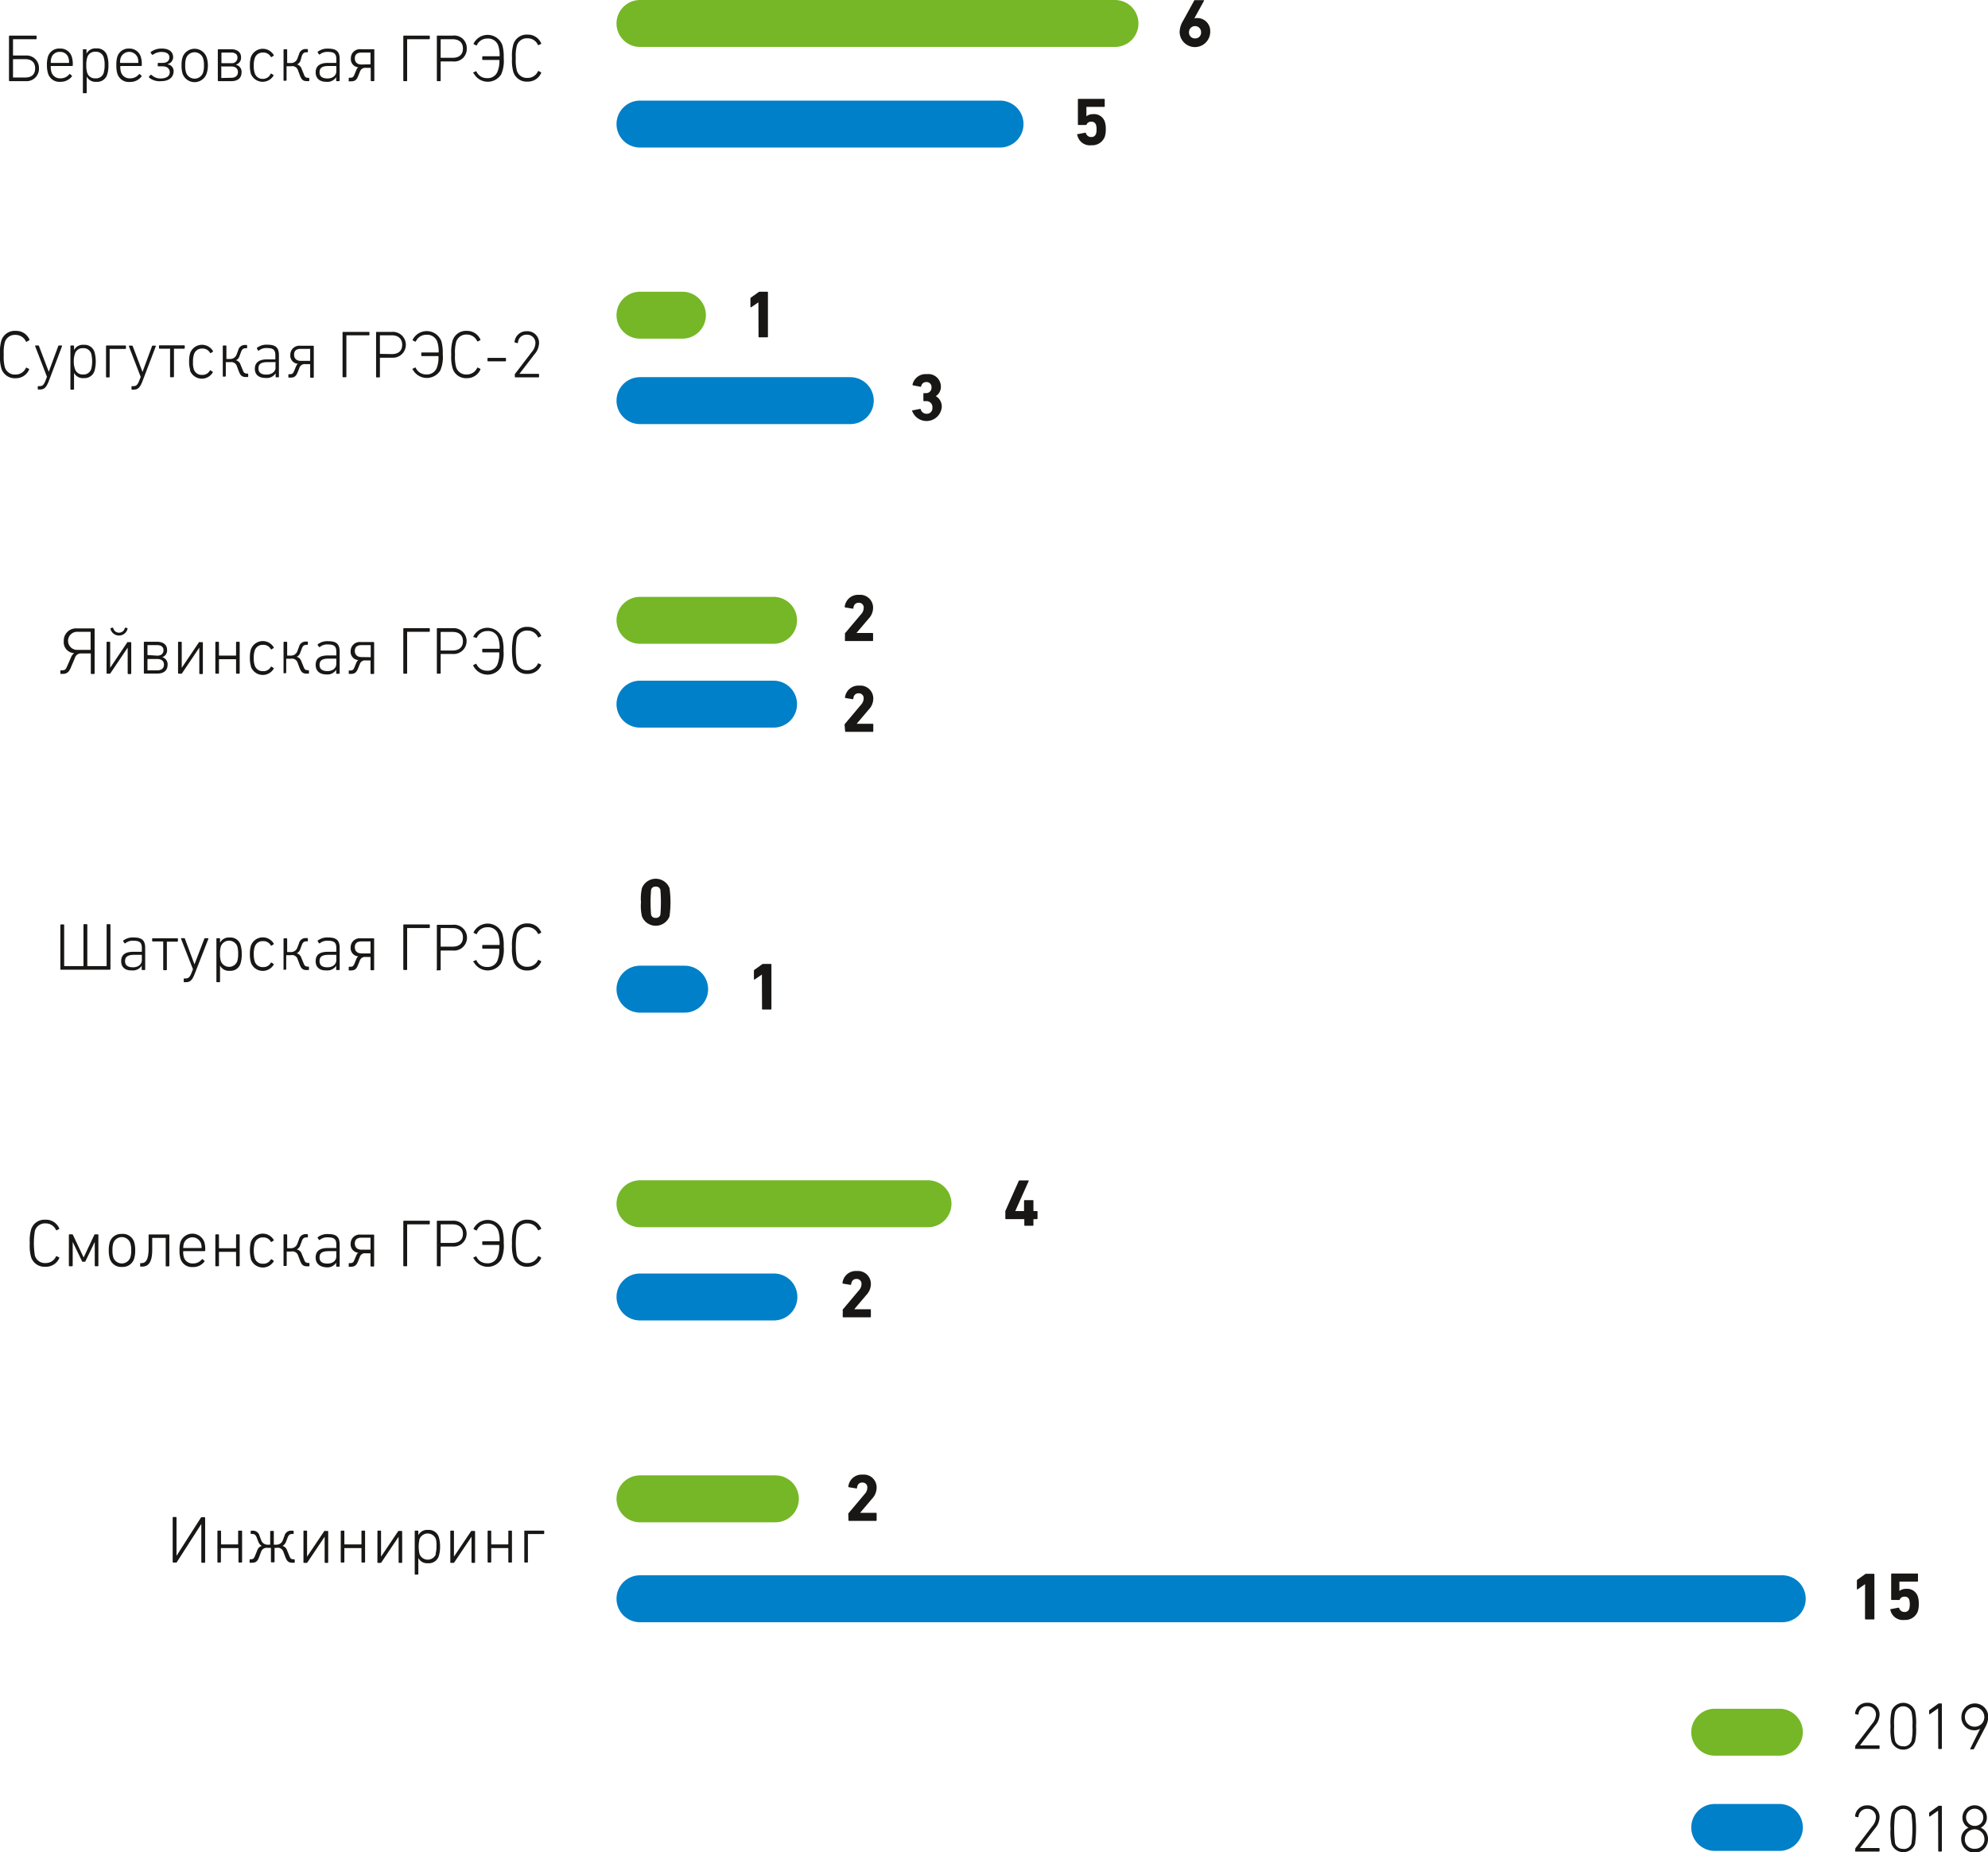<svg xmlns="http://www.w3.org/2000/svg" viewBox="0 0 296.44 276.2"><defs><style>.cls-1,.cls-2{fill:none;stroke-linecap:round;stroke-width:7px;}.cls-1{stroke:#75b726;}.cls-2{stroke:#0080c8;}.cls-3{fill:#181716;}</style></defs><title>154_1</title><g id="Слой_2" data-name="Слой 2"><g id="Layer_4" data-name="Layer 4"><line class="cls-1" x1="255.69" y1="258.3" x2="265.33" y2="258.3"/><line class="cls-2" x1="255.69" y1="272.5" x2="265.33" y2="272.5"/><line class="cls-2" x1="95.43" y1="18.5" x2="149.12" y2="18.5"/><line class="cls-1" x1="95.43" y1="3.5" x2="166.26" y2="3.5"/><line class="cls-2" x1="95.43" y1="59.74" x2="126.79" y2="59.74"/><line class="cls-1" x1="95.43" y1="47" x2="101.76" y2="47"/><line class="cls-2" x1="95.43" y1="105" x2="115.35" y2="105"/><line class="cls-1" x1="95.43" y1="92.5" x2="115.35" y2="92.5"/><line class="cls-2" x1="95.43" y1="147.5" x2="102.09" y2="147.5"/><line class="cls-2" x1="95.43" y1="193.4" x2="115.4" y2="193.4"/><line class="cls-1" x1="95.43" y1="179.5" x2="138.38" y2="179.5"/><line class="cls-2" x1="95.43" y1="238.4" x2="265.76" y2="238.4"/><line class="cls-1" x1="95.43" y1="223.5" x2="115.62" y2="223.5"/></g><g id="Layer_5" data-name="Layer 5"><path class="cls-3" d="M160.73,20l1.08-.21a.1.1,0,0,1,.12.08.79.79,0,0,0,.79.56.69.69,0,0,0,.71-.48,1.87,1.87,0,0,0,.08-.66,1.86,1.86,0,0,0-.08-.67.67.67,0,0,0-.71-.47.73.73,0,0,0-.69.39c0,.07-.06.1-.13.1h-1.07a.09.09,0,0,1-.1-.1V14.84a.09.09,0,0,1,.1-.1h3.8a.09.09,0,0,1,.1.1v1a.09.09,0,0,1-.1.1H162A.05.05,0,0,0,162,16v1.34h0a1.55,1.55,0,0,1,1-.32,1.68,1.68,0,0,1,1.75,1.15,3.58,3.58,0,0,1,.14,1.16,3.46,3.46,0,0,1-.15,1.06,2,2,0,0,1-2,1.27,1.9,1.9,0,0,1-2.09-1.5A.09.09,0,0,1,160.73,20Z"/><path class="cls-3" d="M176.42,3.09l1.65-3c0-.06.05-.07.12-.07h1.27c.08,0,.1,0,.07.1l-1.44,2.63,0,0a1.29,1.29,0,0,1,.42-.06,1.93,1.93,0,0,1,1.95,2.05,2.28,2.28,0,0,1-4.56,0A3.39,3.39,0,0,1,176.42,3.09Zm1.78,2.64a.87.87,0,0,0,.9-.94.9.9,0,1,0-1.8,0A.87.87,0,0,0,178.2,5.73Z"/><path class="cls-3" d="M136.08,61.19l1.1-.21a.1.1,0,0,1,.12.08.89.89,0,0,0,.89.64.81.81,0,0,0,.84-.88.88.88,0,0,0-.95-1h-.29a.09.09,0,0,1-.1-.1v-1a.09.09,0,0,1,.1-.1h.27a.79.79,0,0,0,.84-.85.73.73,0,0,0-.77-.8.75.75,0,0,0-.77.63.09.09,0,0,1-.12.07l-1.09-.21a.09.09,0,0,1-.08-.11,2,2,0,0,1,2.13-1.56,1.87,1.87,0,0,1,2.1,1.88,1.63,1.63,0,0,1-.76,1.4v0a1.78,1.78,0,0,1,.89,1.65,2.28,2.28,0,0,1-4.43.51A.11.11,0,0,1,136.08,61.19Z"/><path class="cls-3" d="M113.09,45.08h0l-1.08.74c-.06,0-.11,0-.11-.06V44.52a.16.16,0,0,1,.07-.14l1.14-.82a.28.28,0,0,1,.18-.06h1.12a.09.09,0,0,1,.1.1v6.6a.09.09,0,0,1-.1.1h-1.2a.09.09,0,0,1-.1-.1Z"/><path class="cls-3" d="M126,94.57a.19.19,0,0,1,0-.14l2.39-2.83a1.39,1.39,0,0,0,.4-.94.71.71,0,0,0-.74-.78c-.46,0-.74.28-.8.8,0,.06,0,.09-.11.08l-1.1-.18a.1.1,0,0,1-.08-.12,2,2,0,0,1,2.14-1.76,1.92,1.92,0,0,1,2.09,1.94,2.37,2.37,0,0,1-.69,1.64l-1.79,2.11v0h2.38a.09.09,0,0,1,.1.1v1a.09.09,0,0,1-.1.1h-4a.09.09,0,0,1-.1-.1Z"/><path class="cls-3" d="M125.94,108.07a.2.2,0,0,1,.06-.14l2.38-2.83a1.39,1.39,0,0,0,.4-.94.71.71,0,0,0-.74-.78c-.46,0-.74.28-.8.8,0,.06,0,.09-.11.08l-1.09-.18A.09.09,0,0,1,126,104a2,2,0,0,1,2.13-1.76,1.92,1.92,0,0,1,2.09,1.94,2.37,2.37,0,0,1-.69,1.64l-1.79,2.11v0h2.38a.09.09,0,0,1,.1.1v1a.09.09,0,0,1-.1.1h-4a.09.09,0,0,1-.1-.1Z"/><path class="cls-3" d="M113.61,145.32h0l-1.08.74c-.06,0-.11,0-.11-.06v-1.24a.16.16,0,0,1,.07-.14l1.14-.82a.28.28,0,0,1,.18-.06h1.12a.09.09,0,0,1,.1.1v6.6a.09.09,0,0,1-.1.1h-1.2a.09.09,0,0,1-.1-.1Z"/><path class="cls-3" d="M95.58,134.54a6.72,6.72,0,0,1,.15-2.12,2.21,2.21,0,0,1,4.1,0,15.06,15.06,0,0,1,0,4.24,2.21,2.21,0,0,1-4.1,0A6.72,6.72,0,0,1,95.58,134.54Zm2.2,2.33a.65.65,0,0,0,.69-.46,21.9,21.9,0,0,0,0-3.74.65.65,0,0,0-.69-.46.64.64,0,0,0-.69.46,21.9,21.9,0,0,0,0,3.74A.64.64,0,0,0,97.78,136.87Z"/><path class="cls-3" d="M125.67,195.41a.19.19,0,0,1,0-.14l2.39-2.84a1.39,1.39,0,0,0,.4-.94.71.71,0,0,0-.74-.78c-.46,0-.74.28-.8.8,0,.06,0,.09-.11.08l-1.1-.18a.1.1,0,0,1-.08-.12,2,2,0,0,1,2.14-1.76,1.92,1.92,0,0,1,2.09,1.94,2.41,2.41,0,0,1-.69,1.65l-1.79,2.11v0h2.38a.09.09,0,0,1,.1.1v1a.09.09,0,0,1-.1.1h-4a.09.09,0,0,1-.1-.1Z"/><path class="cls-3" d="M149.91,181.71v-1a.25.25,0,0,1,0-.12l2-4.49a.13.13,0,0,1,.14-.08h1.27c.07,0,.09,0,.07.1l-2,4.47v0h1.25a.05.05,0,0,0,.06-.06v-1.47a.09.09,0,0,1,.1-.1H154a.09.09,0,0,1,.1.1v1.47a.05.05,0,0,0,.06.06h.45a.09.09,0,0,1,.1.1v1a.09.09,0,0,1-.1.1h-.45a.05.05,0,0,0-.06.06v.83a.09.09,0,0,1-.1.1h-1.16a.09.09,0,0,1-.1-.1v-.83a.05.05,0,0,0-.06-.06H150A.09.09,0,0,1,149.91,181.71Z"/><path class="cls-3" d="M278.11,236.22h0L277,237c-.06,0-.11,0-.11-.06v-1.24a.16.16,0,0,1,.07-.14l1.14-.82a.28.28,0,0,1,.18-.06h1.12a.09.09,0,0,1,.1.1v6.6a.09.09,0,0,1-.1.1h-1.2a.09.09,0,0,1-.1-.1Z"/><path class="cls-3" d="M282,239.94l1.08-.21a.1.1,0,0,1,.12.08.79.79,0,0,0,.79.56.69.69,0,0,0,.71-.48,2.8,2.8,0,0,0,0-1.33.67.67,0,0,0-.71-.47.73.73,0,0,0-.69.39c0,.07-.06.1-.13.1h-1.07a.09.09,0,0,1-.1-.1v-3.74a.09.09,0,0,1,.1-.1h3.8a.09.09,0,0,1,.1.1v1a.09.09,0,0,1-.1.1h-2.61a.05.05,0,0,0-.06.06v1.34h0a1.55,1.55,0,0,1,1-.32,1.68,1.68,0,0,1,1.75,1.15,3.58,3.58,0,0,1,.14,1.16,3.46,3.46,0,0,1-.15,1.06,2,2,0,0,1-2,1.27,1.9,1.9,0,0,1-2.09-1.5A.09.09,0,0,1,282,239.94Z"/><path class="cls-3" d="M126.49,225.77a.19.19,0,0,1,.05-.14l2.39-2.84a1.39,1.39,0,0,0,.4-.94.71.71,0,0,0-.74-.78c-.46,0-.74.28-.8.8,0,.06,0,.09-.11.08l-1.1-.18a.1.1,0,0,1-.08-.12,2,2,0,0,1,2.14-1.76,1.91,1.91,0,0,1,2.08,1.94,2.45,2.45,0,0,1-.68,1.65l-1.79,2.11v0h2.37a.09.09,0,0,1,.1.1v1a.09.09,0,0,1-.1.1h-4a.09.09,0,0,1-.1-.1Z"/><path class="cls-3" d="M4.62,187.4a6.32,6.32,0,0,1-.18-2,6.4,6.4,0,0,1,.18-2,2.08,2.08,0,0,1,2.15-1.52,2.14,2.14,0,0,1,2.05,1.26.1.1,0,0,1,0,.13l-.33.16a.09.09,0,0,1-.13,0,1.67,1.67,0,0,0-1.56-1,1.55,1.55,0,0,0-1.6,1.13,11.24,11.24,0,0,0,0,3.66,1.55,1.55,0,0,0,1.6,1.12,1.67,1.67,0,0,0,1.56-1,.09.09,0,0,1,.13,0l.33.16c.05,0,.05.08,0,.14a2.14,2.14,0,0,1-2.05,1.25A2.08,2.08,0,0,1,4.62,187.4Z"/><path class="cls-3" d="M10.27,188.72v-4.57a.09.09,0,0,1,.1-.09h.38a.14.14,0,0,1,.12.07l1.6,3.38h0l1.6-3.38a.14.14,0,0,1,.12-.07h.38a.09.09,0,0,1,.1.09v4.57a.1.1,0,0,1-.1.1h-.34a.1.1,0,0,1-.1-.1v-3.53h0l-1.38,2.86a.15.15,0,0,1-.14.1h-.27a.14.14,0,0,1-.12-.1l-1.38-2.86h0v3.53a.1.1,0,0,1-.1.1h-.34A.1.1,0,0,1,10.27,188.72Z"/><path class="cls-3" d="M16.38,187.69a4,4,0,0,1-.16-1.25,3.92,3.92,0,0,1,.16-1.24A1.76,1.76,0,0,1,18.16,184,1.76,1.76,0,0,1,20,185.2a3.92,3.92,0,0,1,.16,1.24,4,4,0,0,1-.16,1.25,1.77,1.77,0,0,1-1.79,1.23A1.76,1.76,0,0,1,16.38,187.69Zm3.05-.17a3.28,3.28,0,0,0,.13-1.08,3.22,3.22,0,0,0-.13-1.07,1.34,1.34,0,0,0-2.53,0,3.22,3.22,0,0,0-.13,1.07,3.28,3.28,0,0,0,.13,1.08,1.35,1.35,0,0,0,2.53,0Z"/><path class="cls-3" d="M20.9,188.75v-.31a.08.08,0,0,1,.09-.09h.1c.43,0,1.07-.16,1.07-2.18v-2a.09.09,0,0,1,.1-.09h2.9a.08.08,0,0,1,.09.09v4.57a.1.1,0,0,1-.09.1h-.35a.1.1,0,0,1-.1-.1v-4.09a.05.05,0,0,0-.06-.06H22.76a.05.05,0,0,0-.06.06v1.72c0,2-.67,2.5-1.51,2.5H21A.09.09,0,0,1,20.9,188.75Z"/><path class="cls-3" d="M26.91,187.67a4,4,0,0,1-.14-1.23,4.07,4.07,0,0,1,.14-1.24,1.89,1.89,0,0,1,3.55,0,3.79,3.79,0,0,1,.14,1.27.1.1,0,0,1-.11.1H27.38s-.06,0-.06.07a2.63,2.63,0,0,0,.1.84,1.32,1.32,0,0,0,1.35.92,1.63,1.63,0,0,0,1.33-.61.09.09,0,0,1,.14,0l.23.21a.09.09,0,0,1,0,.14,2.1,2.1,0,0,1-1.74.8A1.77,1.77,0,0,1,26.91,187.67ZM30,186.1s.06,0,.06,0a2.22,2.22,0,0,0-.09-.69,1.35,1.35,0,0,0-2.55,0,2.22,2.22,0,0,0-.09.69s0,0,.06,0Z"/><path class="cls-3" d="M32.11,188.72v-4.57a.1.1,0,0,1,.1-.09h.34a.1.1,0,0,1,.1.09v1.92a.06.06,0,0,0,.06.06h2.43a.06.06,0,0,0,.06-.06v-1.92a.09.09,0,0,1,.1-.09h.34a.09.09,0,0,1,.1.09v4.57a.1.1,0,0,1-.1.1H35.3a.1.1,0,0,1-.1-.1v-2s0-.05-.06-.05H32.71s-.06,0-.06.05v2a.1.1,0,0,1-.1.1h-.34A.1.1,0,0,1,32.11,188.72Z"/><path class="cls-3" d="M37.41,187.69a5.24,5.24,0,0,1,0-2.49,1.89,1.89,0,0,1,3.39-.34.09.09,0,0,1,0,.13l-.28.18a.09.09,0,0,1-.13,0,1.24,1.24,0,0,0-1.17-.65,1.22,1.22,0,0,0-1.25.9,4.43,4.43,0,0,0,0,2.13,1.21,1.21,0,0,0,1.25.89,1.25,1.25,0,0,0,1.17-.64.09.09,0,0,1,.13,0l.28.18a.09.09,0,0,1,0,.13,1.9,1.9,0,0,1-3.39-.33Z"/><path class="cls-3" d="M42.28,188.72v-4.57a.1.1,0,0,1,.1-.09h.34a.1.1,0,0,1,.1.09v1.92a.06.06,0,0,0,.06.06h.55a1,1,0,0,0,.91-.67l.25-.67a1,1,0,0,1,1-.76h.22a.09.09,0,0,1,.1.1v.29a.09.09,0,0,1-.1.1h-.11c-.34,0-.53.11-.7.56l-.23.61a1,1,0,0,1-.52.62v0A1,1,0,0,1,45,187l.3.72c.17.45.25.61.74.61h0c.06,0,.1,0,.1.09v.31a.09.09,0,0,1-.1.1h-.25c-.61,0-.83-.27-1.06-.88l-.29-.77a.88.88,0,0,0-1-.56h-.63s-.06,0-.06.05v2a.1.1,0,0,1-.1.1h-.34A.1.1,0,0,1,42.28,188.72Z"/><path class="cls-3" d="M47.07,187.52c0-1,.65-1.42,1.81-1.42h1.21s.06,0,.06,0v-.49c0-.78-.27-1.1-1.24-1.1a1.74,1.74,0,0,0-1.2.36.1.1,0,0,1-.15,0l-.17-.25a.1.1,0,0,1,0-.14,2.3,2.3,0,0,1,1.52-.46c1.24,0,1.74.41,1.74,1.58v3.18a.09.09,0,0,1-.1.1h-.32a.09.09,0,0,1-.1-.1v-.5h0a1.54,1.54,0,0,1-1.48.7C47.71,188.92,47.07,188.44,47.07,187.52Zm3.08-.17v-.72a.05.05,0,0,0-.06-.06H49c-1,0-1.35.31-1.35.94s.42.91,1.18.91S50.15,188,50.15,187.35Z"/><path class="cls-3" d="M52,188.75v-.31a.08.08,0,0,1,.09-.09h.12c.41,0,.5-.13.68-.57l.19-.45c.07-.18.18-.45.36-.53v0a1.23,1.23,0,0,1-1.15-1.34,1.34,1.34,0,0,1,1.49-1.36h1.92a.08.08,0,0,1,.09.09v4.57a.1.1,0,0,1-.09.1h-.35a.1.1,0,0,1-.1-.1v-1.81s0-.06-.06-.06h-.65a.8.8,0,0,0-.9.57l-.24.6c-.24.6-.48.83-1.1.83h-.21A.09.09,0,0,1,52,188.75Zm3.19-2.4a.05.05,0,0,0,.06-.06v-1.67a.05.05,0,0,0-.06-.06H53.91c-.67,0-1,.29-1,.86s.36.93,1,.93Z"/><path class="cls-3" d="M60.14,188.72v-6.6a.09.09,0,0,1,.1-.09H64a.08.08,0,0,1,.09.09v.36a.09.09,0,0,1-.09.09H60.77a.05.05,0,0,0-.06.06v6.09c0,.06,0,.1-.09.1h-.38A.09.09,0,0,1,60.14,188.72Z"/><path class="cls-3" d="M65.14,188.72v-6.59a.09.09,0,0,1,.1-.1h2.27a1.93,1.93,0,1,1,0,3.85H65.77a.05.05,0,0,0-.06.06v2.78a.09.09,0,0,1-.1.1h-.37A.09.09,0,0,1,65.14,188.72Zm2.35-3.38c1,0,1.54-.51,1.54-1.38s-.54-1.39-1.54-1.39H65.77a.05.05,0,0,0-.06.06v2.65a.05.05,0,0,0,.06.06Z"/><path class="cls-3" d="M70.58,187.67c0-.06,0-.11,0-.14l.33-.16a.09.09,0,0,1,.13,0,1.67,1.67,0,0,0,1.56,1,1.54,1.54,0,0,0,1.57-.93,4.07,4.07,0,0,0,.27-1.74.05.05,0,0,0-.06-.06H72a.09.09,0,0,1-.09-.09v-.36a.09.09,0,0,1,.09-.09h2.44a.05.05,0,0,0,.06-.06,4.5,4.5,0,0,0-.17-1.42,1.58,1.58,0,0,0-1.67-1.16,1.67,1.67,0,0,0-1.56,1,.09.09,0,0,1-.13,0l-.33-.16a.1.1,0,0,1,0-.13,2.34,2.34,0,0,1,4.27.27,6.33,6.33,0,0,1,.2,1.9,5.06,5.06,0,0,1-.37,2.45,2.37,2.37,0,0,1-4.1-.14Z"/><path class="cls-3" d="M76.53,187.4a6.32,6.32,0,0,1-.18-2,6.4,6.4,0,0,1,.18-2,2.08,2.08,0,0,1,2.15-1.52,2.14,2.14,0,0,1,2,1.26.1.1,0,0,1,0,.13l-.33.16a.09.09,0,0,1-.13,0,1.67,1.67,0,0,0-1.56-1,1.55,1.55,0,0,0-1.6,1.13,11.24,11.24,0,0,0,0,3.66,1.55,1.55,0,0,0,1.6,1.12,1.67,1.67,0,0,0,1.56-1,.09.09,0,0,1,.13,0l.33.16s0,.08,0,.14a2.14,2.14,0,0,1-2,1.25A2.08,2.08,0,0,1,76.53,187.4Z"/><path class="cls-3" d="M.18,54.86a6.37,6.37,0,0,1-.18-2,6.4,6.4,0,0,1,.18-2,2.08,2.08,0,0,1,2.15-1.52,2.14,2.14,0,0,1,2.05,1.26.1.1,0,0,1,0,.13L4,50.94a.09.09,0,0,1-.13,0,1.67,1.67,0,0,0-1.56-1,1.55,1.55,0,0,0-1.6,1.13,6.17,6.17,0,0,0-.15,1.83,6.13,6.13,0,0,0,.15,1.82,1.55,1.55,0,0,0,1.6,1.13,1.67,1.67,0,0,0,1.56-1,.09.09,0,0,1,.13,0l.33.16a.1.1,0,0,1,0,.13,2.14,2.14,0,0,1-2,1.26A2.08,2.08,0,0,1,.18,54.86Z"/><path class="cls-3" d="M5.63,58v-.32a.09.09,0,0,1,.1-.1h.18c.41,0,.63-.17.9-.89L7,56.18,5.24,51.62c0-.06,0-.1.07-.1h.38c.07,0,.1,0,.13.1l1.45,3.82h0l1.41-3.82a.12.12,0,0,1,.12-.1h.38a.07.07,0,0,1,.07.1L7.31,56.74c-.41,1.1-.75,1.34-1.37,1.34H5.73A.09.09,0,0,1,5.63,58Z"/><path class="cls-3" d="M10.5,58V51.62a.09.09,0,0,1,.1-.1h.34a.09.09,0,0,1,.1.1v.58h0a1.47,1.47,0,0,1,1.45-.78,1.54,1.54,0,0,1,1.62,1.14,5.37,5.37,0,0,1,0,2.68,1.54,1.54,0,0,1-1.62,1.14,1.47,1.47,0,0,1-1.45-.78h0V58a.09.09,0,0,1-.1.1H10.6A.09.09,0,0,1,10.5,58Zm3.11-3a4.89,4.89,0,0,0,0-2.24,1.18,1.18,0,0,0-1.22-.84,1.18,1.18,0,0,0-1.22.84A3.52,3.52,0,0,0,11,53.9,3.48,3.48,0,0,0,11.17,55a1.18,1.18,0,0,0,1.22.84A1.18,1.18,0,0,0,13.61,55Z"/><path class="cls-3" d="M15.81,56.18V51.61a.09.09,0,0,1,.09-.09h2.78a.09.09,0,0,1,.1.09v.32a.09.09,0,0,1-.1.1H16.41a.05.05,0,0,0-.06.06v4.09a.1.1,0,0,1-.1.1H15.9A.1.1,0,0,1,15.81,56.18Z"/><path class="cls-3" d="M19.61,58v-.32a.09.09,0,0,1,.1-.1h.18c.41,0,.63-.17.9-.89l.19-.49-1.76-4.56c0-.06,0-.1.07-.1h.38c.07,0,.1,0,.13.1l1.45,3.82h0l1.41-3.82a.12.12,0,0,1,.12-.1h.38a.07.07,0,0,1,.07.1l-1.95,5.12c-.41,1.1-.75,1.34-1.37,1.34h-.21A.09.09,0,0,1,19.61,58Z"/><path class="cls-3" d="M25.36,56.18V52.09A.05.05,0,0,0,25.3,52H23.81a.09.09,0,0,1-.1-.1v-.32a.09.09,0,0,1,.1-.09h3.65a.09.09,0,0,1,.09.09v.32a.1.1,0,0,1-.09.1H26a.05.05,0,0,0-.06.06v4.09a.1.1,0,0,1-.1.1h-.34A.1.1,0,0,1,25.36,56.18Z"/><path class="cls-3" d="M28.35,55.14a4.19,4.19,0,0,1-.15-1.24,4.24,4.24,0,0,1,.15-1.24,1.89,1.89,0,0,1,3.39-.34.09.09,0,0,1,0,.13l-.28.18a.09.09,0,0,1-.13,0,1.24,1.24,0,0,0-1.17-.65,1.22,1.22,0,0,0-1.25.9,3.23,3.23,0,0,0-.13,1.06A3.19,3.19,0,0,0,28.88,55a1.22,1.22,0,0,0,1.25.9,1.24,1.24,0,0,0,1.17-.65.09.09,0,0,1,.13,0l.28.18a.09.09,0,0,1,0,.13,1.89,1.89,0,0,1-3.39-.34Z"/><path class="cls-3" d="M33.22,56.18V51.61a.1.1,0,0,1,.1-.09h.34a.1.1,0,0,1,.1.09v1.92s0,0,.06,0h.55a1,1,0,0,0,.91-.66l.25-.67a1,1,0,0,1,1-.76h.22a.09.09,0,0,1,.1.1v.29a.09.09,0,0,1-.1.1h-.11c-.34,0-.53.11-.7.56l-.23.61a1,1,0,0,1-.52.62v0a1,1,0,0,1,.68.66l.3.73c.17.44.25.6.74.6h0a.09.09,0,0,1,.1.1v.31a.09.09,0,0,1-.1.1h-.25c-.61,0-.83-.27-1.06-.88l-.29-.77a.87.87,0,0,0-.95-.57h-.63a.05.05,0,0,0-.06.06v2a.1.1,0,0,1-.1.1h-.34A.1.1,0,0,1,33.22,56.18Z"/><path class="cls-3" d="M38,55c0-.95.65-1.41,1.81-1.41H41s.06,0,.06-.05V53c0-.78-.27-1.1-1.24-1.1a1.74,1.74,0,0,0-1.2.36.1.1,0,0,1-.15,0L38.33,52a.1.1,0,0,1,0-.14,2.3,2.3,0,0,1,1.52-.46c1.24,0,1.74.41,1.74,1.58v3.18a.09.09,0,0,1-.1.1H41.2a.09.09,0,0,1-.1-.1v-.5h0a1.54,1.54,0,0,1-1.48.7C38.65,56.38,38,55.9,38,55Zm3.08-.16v-.73A.05.05,0,0,0,41,54H39.89c-1,0-1.35.31-1.35.94s.42.92,1.18.92S41.09,55.46,41.09,54.81Z"/><path class="cls-3" d="M43,56.21v-.32a.08.08,0,0,1,.09-.09h.12c.41,0,.5-.12.68-.56l.19-.46c.07-.18.18-.45.36-.53v0a1.22,1.22,0,0,1-1.15-1.33,1.34,1.34,0,0,1,1.49-1.36h1.92a.08.08,0,0,1,.09.09v4.57a.1.1,0,0,1-.09.1h-.35a.1.1,0,0,1-.1-.1V54.36a.05.05,0,0,0-.06-.06h-.65a.82.82,0,0,0-.9.57l-.24.6c-.24.61-.48.84-1.1.84h-.21A.09.09,0,0,1,43,56.21Zm3.19-2.4a.05.05,0,0,0,.06-.06V52.08a.05.05,0,0,0-.06-.06H44.85c-.67,0-1,.29-1,.86s.36.93,1,.93Z"/><path class="cls-3" d="M51.08,56.18v-6.6a.09.09,0,0,1,.1-.09H55a.08.08,0,0,1,.09.09v.36A.09.09,0,0,1,55,50H51.71a.05.05,0,0,0-.06.06v6.09c0,.06,0,.1-.09.1h-.38A.09.09,0,0,1,51.08,56.18Z"/><path class="cls-3" d="M56.08,56.18V49.59a.09.09,0,0,1,.1-.1h2.27a1.93,1.93,0,1,1,0,3.85H56.71a.05.05,0,0,0-.06.06v2.78a.09.09,0,0,1-.1.1h-.37A.09.09,0,0,1,56.08,56.18Zm2.35-3.38c1,0,1.54-.51,1.54-1.38S59.43,50,58.43,50H56.71a.05.05,0,0,0-.06.06v2.65a.05.05,0,0,0,.06.06Z"/><path class="cls-3" d="M61.52,55.12a.1.1,0,0,1,0-.13l.33-.16a.09.09,0,0,1,.13,0,1.67,1.67,0,0,0,1.56,1,1.56,1.56,0,0,0,1.57-.93,4.11,4.11,0,0,0,.27-1.74.05.05,0,0,0-.06-.06H62.91a.09.09,0,0,1-.09-.09v-.36a.09.09,0,0,1,.09-.09h2.44a.05.05,0,0,0,.06-.06,4.5,4.5,0,0,0-.17-1.42,1.58,1.58,0,0,0-1.67-1.16,1.67,1.67,0,0,0-1.56,1,.09.09,0,0,1-.13,0l-.33-.16a.1.1,0,0,1,0-.13,2.34,2.34,0,0,1,4.27.27,6.33,6.33,0,0,1,.2,1.9,5.08,5.08,0,0,1-.37,2.45,2.37,2.37,0,0,1-4.1-.15Z"/><path class="cls-3" d="M67.47,54.86a6.37,6.37,0,0,1-.18-2,6.4,6.4,0,0,1,.18-2,2.08,2.08,0,0,1,2.15-1.52,2.14,2.14,0,0,1,2,1.26.1.1,0,0,1,0,.13l-.33.16a.09.09,0,0,1-.13,0,1.67,1.67,0,0,0-1.56-1A1.55,1.55,0,0,0,68,51.06a6.17,6.17,0,0,0-.15,1.83A6.13,6.13,0,0,0,68,54.71a1.55,1.55,0,0,0,1.6,1.13,1.67,1.67,0,0,0,1.56-1,.09.09,0,0,1,.13,0l.33.16a.1.1,0,0,1,0,.13,2.14,2.14,0,0,1-2,1.26A2.08,2.08,0,0,1,67.47,54.86Z"/><path class="cls-3" d="M72.69,53.77v-.3a.09.09,0,0,1,.1-.1h2.56a.09.09,0,0,1,.1.1v.3a.1.1,0,0,1-.1.11H72.79A.1.1,0,0,1,72.69,53.77Z"/><path class="cls-3" d="M76.77,55.92a.18.18,0,0,1,0-.13l2.51-3.28a2.21,2.21,0,0,0,.56-1.33,1.23,1.23,0,0,0-1.3-1.27,1.25,1.25,0,0,0-1.3,1.17.09.09,0,0,1-.12.08l-.31-.08a.09.09,0,0,1-.08-.11,1.76,1.76,0,0,1,1.82-1.58,1.73,1.73,0,0,1,1.83,1.79,2.68,2.68,0,0,1-.69,1.66l-2.24,2.91h2.83a.09.09,0,0,1,.1.1v.32a.09.09,0,0,1-.1.1H76.87a.09.09,0,0,1-.1-.1Z"/><path class="cls-3" d="M9,144.54v-6.6a.09.09,0,0,1,.1-.09h.38a.08.08,0,0,1,.09.09V144a.05.05,0,0,0,.06.06h2.76a.05.05,0,0,0,.06-.06v-6.1a.08.08,0,0,1,.09-.09h.39a.08.08,0,0,1,.09.09V144a.05.05,0,0,0,.06.06h2.76a.05.05,0,0,0,.06-.06v-6.1c0-.05,0-.09.08-.09h.39a.09.09,0,0,1,.1.09v6.6a.1.1,0,0,1-.1.1H9.1A.1.1,0,0,1,9,144.54Z"/><path class="cls-3" d="M18.07,143.33c0-1,.65-1.4,1.81-1.4h1.21s.06,0,.06-.07v-.48c0-.78-.27-1.1-1.24-1.1a1.74,1.74,0,0,0-1.2.36.1.1,0,0,1-.15,0l-.17-.25a.1.1,0,0,1,0-.14,2.3,2.3,0,0,1,1.52-.46c1.24,0,1.74.41,1.74,1.57v3.19a.09.09,0,0,1-.1.1h-.32a.09.09,0,0,1-.1-.1V144h0a1.54,1.54,0,0,1-1.48.7C18.71,144.74,18.07,144.26,18.07,143.33Zm3.08-.16v-.73a.05.05,0,0,0-.06-.06H20c-.95,0-1.35.31-1.35.94s.42.92,1.18.92S21.15,143.82,21.15,143.17Z"/><path class="cls-3" d="M24.34,144.54v-4.09a.05.05,0,0,0-.06-.06H22.79a.09.09,0,0,1-.1-.1V140a.09.09,0,0,1,.1-.09h3.65a.09.09,0,0,1,.09.09v.32a.1.1,0,0,1-.09.1h-1.5a.05.05,0,0,0-.06.06v4.09a.1.1,0,0,1-.1.1h-.34A.1.1,0,0,1,24.34,144.54Z"/><path class="cls-3" d="M27.4,146.34V146a.09.09,0,0,1,.1-.1h.18c.41,0,.63-.17.9-.89l.19-.49L27,140c0-.06,0-.1.07-.1h.38c.07,0,.1,0,.13.1L29,143.8h0L30.46,140a.12.12,0,0,1,.12-.1H31a.07.07,0,0,1,.07.1l-2,5.12c-.41,1.1-.75,1.34-1.37,1.34H27.5A.09.09,0,0,1,27.4,146.34Z"/><path class="cls-3" d="M32.27,146.34V140a.09.09,0,0,1,.1-.1h.34a.09.09,0,0,1,.1.1v.58h0a1.47,1.47,0,0,1,1.45-.78,1.54,1.54,0,0,1,1.62,1.14,4.48,4.48,0,0,1,.17,1.35,4.43,4.43,0,0,1-.17,1.33,1.54,1.54,0,0,1-1.62,1.14,1.47,1.47,0,0,1-1.45-.78h0v2.38a.09.09,0,0,1-.1.1h-.34A.09.09,0,0,1,32.27,146.34Zm3.11-3a3.68,3.68,0,0,0,.13-1.11,3.78,3.78,0,0,0-.13-1.13,1.31,1.31,0,0,0-2.44,0,3.55,3.55,0,0,0-.13,1.13,3.45,3.45,0,0,0,.13,1.11,1.31,1.31,0,0,0,2.44,0Z"/><path class="cls-3" d="M37.41,143.5a4.17,4.17,0,0,1-.15-1.23,4.22,4.22,0,0,1,.15-1.25,1.89,1.89,0,0,1,3.39-.34.09.09,0,0,1,0,.13l-.28.18a.09.09,0,0,1-.13,0,1.24,1.24,0,0,0-1.17-.65,1.22,1.22,0,0,0-1.25.89,3.28,3.28,0,0,0-.13,1.08,3.16,3.16,0,0,0,.13,1,1.22,1.22,0,0,0,1.25.9,1.24,1.24,0,0,0,1.17-.65.09.09,0,0,1,.13,0l.28.18a.09.09,0,0,1,0,.13,1.89,1.89,0,0,1-3.39-.34Z"/><path class="cls-3" d="M42.28,144.54V140a.1.1,0,0,1,.1-.09h.34a.1.1,0,0,1,.1.09v1.92s0,.05.06.05h.55a1,1,0,0,0,.91-.67l.25-.66a1,1,0,0,1,1-.76h.22a.09.09,0,0,1,.1.1v.29a.09.09,0,0,1-.1.1h-.11c-.34,0-.53.11-.7.56l-.23.61a1,1,0,0,1-.52.61v0a1,1,0,0,1,.68.66l.3.73c.17.44.25.6.74.6h0a.09.09,0,0,1,.1.1v.31a.09.09,0,0,1-.1.1h-.25c-.61,0-.83-.27-1.06-.88l-.29-.77a.87.87,0,0,0-1-.57h-.63s-.06,0-.06.07v2a.1.1,0,0,1-.1.1h-.34A.1.1,0,0,1,42.28,144.54Z"/><path class="cls-3" d="M47.07,143.33c0-1,.65-1.4,1.81-1.4h1.21s.06,0,.06-.07v-.48c0-.78-.27-1.1-1.24-1.1a1.74,1.74,0,0,0-1.2.36.1.1,0,0,1-.15,0l-.17-.25a.1.1,0,0,1,0-.14,2.3,2.3,0,0,1,1.52-.46c1.24,0,1.74.41,1.74,1.57v3.19a.09.09,0,0,1-.1.1h-.32a.09.09,0,0,1-.1-.1V144h0a1.54,1.54,0,0,1-1.48.7C47.71,144.74,47.07,144.26,47.07,143.33Zm3.08-.16v-.73a.05.05,0,0,0-.06-.06H49c-1,0-1.35.31-1.35.94s.42.92,1.18.92S50.15,143.82,50.15,143.17Z"/><path class="cls-3" d="M52,144.57v-.32a.08.08,0,0,1,.09-.09h.12c.41,0,.5-.12.68-.56l.19-.46c.07-.18.18-.45.36-.53v0a1.22,1.22,0,0,1-1.15-1.33,1.34,1.34,0,0,1,1.49-1.36h1.92a.08.08,0,0,1,.09.09v4.57a.1.1,0,0,1-.09.1h-.35a.1.1,0,0,1-.1-.1v-1.82a.06.06,0,0,0-.06-.06h-.65a.83.83,0,0,0-.9.57l-.24.6c-.24.61-.48.84-1.1.84h-.21A.09.09,0,0,1,52,144.57Zm3.19-2.4s.06,0,.06-.07v-1.66a.05.05,0,0,0-.06-.06H53.91c-.67,0-1,.29-1,.86s.36.93,1,.93Z"/><path class="cls-3" d="M60.14,144.54v-6.6a.09.09,0,0,1,.1-.09H64a.08.08,0,0,1,.09.09v.36a.09.09,0,0,1-.09.09H60.77a.05.05,0,0,0-.06.06v6.09c0,.06,0,.1-.09.1h-.38A.09.09,0,0,1,60.14,144.54Z"/><path class="cls-3" d="M65.14,144.54V138a.09.09,0,0,1,.1-.1h2.27a1.93,1.93,0,1,1,0,3.84H65.77s-.06,0-.06.07v2.78a.09.09,0,0,1-.1.1h-.37A.09.09,0,0,1,65.14,144.54Zm2.35-3.38c1,0,1.54-.51,1.54-1.38s-.54-1.39-1.54-1.39H65.77a.05.05,0,0,0-.06.06v2.65a.05.05,0,0,0,.06.06Z"/><path class="cls-3" d="M70.58,143.48a.1.1,0,0,1,0-.13l.33-.16a.1.1,0,0,1,.13,0,1.67,1.67,0,0,0,1.56,1,1.56,1.56,0,0,0,1.57-.93,4.13,4.13,0,0,0,.27-1.75s0-.05-.06-.05H72a.09.09,0,0,1-.09-.09V141a.09.09,0,0,1,.09-.09h2.44a.05.05,0,0,0,.06-.06,4.5,4.5,0,0,0-.17-1.42,1.58,1.58,0,0,0-1.67-1.16,1.67,1.67,0,0,0-1.56,1,.09.09,0,0,1-.13,0l-.33-.16a.1.1,0,0,1,0-.13,2.34,2.34,0,0,1,4.27.27,6.33,6.33,0,0,1,.2,1.9,5.08,5.08,0,0,1-.37,2.45,2.37,2.37,0,0,1-4.1-.15Z"/><path class="cls-3" d="M76.53,143.22a6.32,6.32,0,0,1-.18-2,6.4,6.4,0,0,1,.18-2,2.08,2.08,0,0,1,2.15-1.52,2.14,2.14,0,0,1,2,1.26.1.1,0,0,1,0,.13l-.33.16a.09.09,0,0,1-.13,0,1.67,1.67,0,0,0-1.56-1,1.55,1.55,0,0,0-1.6,1.13,11.18,11.18,0,0,0,0,3.65,1.55,1.55,0,0,0,1.6,1.13,1.67,1.67,0,0,0,1.56-1,.1.1,0,0,1,.13,0l.33.16a.1.1,0,0,1,0,.13,2.14,2.14,0,0,1-2,1.26A2.08,2.08,0,0,1,76.53,143.22Z"/><path class="cls-3" d="M9,100.39v-.34a.09.09,0,0,1,.1-.1h.13c.52,0,.58-.14.82-.69l.53-1.21a1.63,1.63,0,0,1,.47-.66v0a1.62,1.62,0,0,1-1.54-1.8,1.82,1.82,0,0,1,2-1.88h2.5a.09.09,0,0,1,.1.1v6.59a.09.09,0,0,1-.1.1h-.37a.09.09,0,0,1-.1-.1V97.5a.05.05,0,0,0-.06-.06H12.09a.9.9,0,0,0-.91.65l-.62,1.46c-.26.62-.55.94-1.22.94H9.05A.09.09,0,0,1,9,100.39Zm4.45-3.48a.05.05,0,0,0,.06-.06V94.27a.05.05,0,0,0-.06-.06H11.5a1.35,1.35,0,1,0,0,2.7Z"/><path class="cls-3" d="M15.89,100.36V95.79a.09.09,0,0,1,.1-.09h.34a.09.09,0,0,1,.1.09v3.79h0L19,95.75a.11.11,0,0,1,.1,0h.37a.09.09,0,0,1,.1.09v4.57a.1.1,0,0,1-.1.1h-.33a.1.1,0,0,1-.1-.1V96.57h0l-2.58,3.83a.13.13,0,0,1-.11.06H16A.1.1,0,0,1,15.89,100.36Zm.59-6.56c0-.09,0-.13.06-.15l.23-.05a.09.09,0,0,1,.12.06.85.85,0,0,0,.86.68.87.87,0,0,0,.86-.68.1.1,0,0,1,.13-.06l.21.05c.06,0,.08.06.06.15a1.31,1.31,0,0,1-2.53,0Z"/><path class="cls-3" d="M21.45,100.36V95.79a.1.1,0,0,1,.1-.09h1.9c.91,0,1.46.48,1.46,1.16A1.06,1.06,0,0,1,24.19,98v0a1.08,1.08,0,0,1,.8,1.13c0,.81-.53,1.31-1.52,1.31H21.55A.1.1,0,0,1,21.45,100.36Zm2-2.59c.6,0,.93-.33.93-.81s-.34-.76-.93-.76h-1.4s-.06,0-.06,0v1.48s0,0,.06,0Zm0,2.19c.62,0,1-.31,1-.85s-.37-.84-1-.84H22.05a.05.05,0,0,0-.06.06V99.9a.05.05,0,0,0,.06.06Z"/><path class="cls-3" d="M26.55,100.36V95.79a.09.09,0,0,1,.1-.09H27a.09.09,0,0,1,.1.09v3.79h0l2.58-3.83a.11.11,0,0,1,.1,0h.37a.09.09,0,0,1,.1.09v4.57a.1.1,0,0,1-.1.1h-.33a.1.1,0,0,1-.1-.1V96.57h0l-2.58,3.83a.13.13,0,0,1-.11.06h-.37A.1.1,0,0,1,26.55,100.36Z"/><path class="cls-3" d="M32.11,100.36V95.79a.1.1,0,0,1,.1-.09h.34a.1.1,0,0,1,.1.09v1.92s0,.05.06.05h2.43s.06,0,.06-.05V95.79a.09.09,0,0,1,.1-.09h.34a.09.09,0,0,1,.1.09v4.57a.1.1,0,0,1-.1.1H35.3a.1.1,0,0,1-.1-.1v-2a.05.05,0,0,0-.06-.06H32.71a.05.05,0,0,0-.06.06v2a.1.1,0,0,1-.1.1h-.34A.1.1,0,0,1,32.11,100.36Z"/><path class="cls-3" d="M37.41,99.32a4.19,4.19,0,0,1-.15-1.24,4.24,4.24,0,0,1,.15-1.24,1.89,1.89,0,0,1,3.39-.34.09.09,0,0,1,0,.13l-.28.18a.09.09,0,0,1-.13,0,1.24,1.24,0,0,0-1.17-.65,1.22,1.22,0,0,0-1.25.9,3.15,3.15,0,0,0-.13,1.06,3.19,3.19,0,0,0,.13,1.06,1.22,1.22,0,0,0,1.25.9,1.24,1.24,0,0,0,1.17-.65.09.09,0,0,1,.13,0l.28.18a.09.09,0,0,1,0,.13,1.89,1.89,0,0,1-3.39-.34Z"/><path class="cls-3" d="M42.28,100.36V95.79a.1.1,0,0,1,.1-.09h.34a.1.1,0,0,1,.1.09v1.92s0,.05.06.05h.55a1,1,0,0,0,.91-.66l.25-.67a1,1,0,0,1,1-.76h.22a.09.09,0,0,1,.1.1v.29a.09.09,0,0,1-.1.1h-.11c-.34,0-.53.11-.7.56l-.23.61a1,1,0,0,1-.52.61v0a1,1,0,0,1,.68.67l.3.73c.17.44.25.6.74.6h0a.09.09,0,0,1,.1.1v.31a.09.09,0,0,1-.1.1h-.25c-.61,0-.83-.27-1.06-.88l-.29-.77a.87.87,0,0,0-1-.57h-.63a.05.05,0,0,0-.06.06v2a.1.1,0,0,1-.1.1h-.34A.1.1,0,0,1,42.28,100.36Z"/><path class="cls-3" d="M47.07,99.15c0-1,.65-1.41,1.81-1.41h1.21s.06,0,.06,0V97.2c0-.78-.27-1.1-1.24-1.1a1.74,1.74,0,0,0-1.2.36.1.1,0,0,1-.15,0l-.17-.25a.1.1,0,0,1,0-.14,2.3,2.3,0,0,1,1.52-.46c1.24,0,1.74.41,1.74,1.58v3.18a.09.09,0,0,1-.1.1h-.32a.09.09,0,0,1-.1-.1v-.5h0a1.54,1.54,0,0,1-1.48.7C47.71,100.56,47.07,100.08,47.07,99.15ZM50.15,99v-.73a.05.05,0,0,0-.06-.06H49c-1,0-1.35.31-1.35.94s.42.92,1.18.92S50.15,99.64,50.15,99Z"/><path class="cls-3" d="M52,100.39v-.32a.08.08,0,0,1,.09-.09h.12c.41,0,.5-.12.68-.56l.19-.46c.07-.18.18-.45.36-.53v0a1.22,1.22,0,0,1-1.15-1.33,1.34,1.34,0,0,1,1.49-1.36h1.92a.08.08,0,0,1,.09.09v4.57a.1.1,0,0,1-.09.1h-.35a.1.1,0,0,1-.1-.1V98.54a.05.05,0,0,0-.06-.06h-.65a.82.82,0,0,0-.9.57l-.24.6c-.24.61-.48.84-1.1.84h-.21A.09.09,0,0,1,52,100.39ZM55.22,98a.05.05,0,0,0,.06-.06V96.26a.05.05,0,0,0-.06-.06H53.91c-.67,0-1,.29-1,.86s.36.92,1,.92Z"/><path class="cls-3" d="M60.14,100.36v-6.6a.09.09,0,0,1,.1-.09H64a.08.08,0,0,1,.09.09v.36a.09.09,0,0,1-.09.09H60.77a.05.05,0,0,0-.06.06v6.09c0,.06,0,.1-.09.1h-.38A.09.09,0,0,1,60.14,100.36Z"/><path class="cls-3" d="M65.14,100.36V93.77a.09.09,0,0,1,.1-.1h2.27a1.93,1.93,0,1,1,0,3.85H65.77a.05.05,0,0,0-.06.06v2.78a.09.09,0,0,1-.1.1h-.37A.09.09,0,0,1,65.14,100.36ZM67.49,97c1,0,1.54-.51,1.54-1.38s-.54-1.39-1.54-1.39H65.77a.05.05,0,0,0-.06.06v2.65a.05.05,0,0,0,.06.06Z"/><path class="cls-3" d="M70.58,99.3a.1.1,0,0,1,0-.13l.33-.16a.09.09,0,0,1,.13,0,1.67,1.67,0,0,0,1.56,1,1.56,1.56,0,0,0,1.57-.93,4.14,4.14,0,0,0,.27-1.74.05.05,0,0,0-.06-.06H72a.09.09,0,0,1-.09-.09v-.36a.09.09,0,0,1,.09-.09h2.44a.05.05,0,0,0,.06-.06,4.5,4.5,0,0,0-.17-1.42,1.58,1.58,0,0,0-1.67-1.16,1.67,1.67,0,0,0-1.56,1,.09.09,0,0,1-.13,0L70.61,95a.1.1,0,0,1,0-.13,2.34,2.34,0,0,1,4.27.27,6.33,6.33,0,0,1,.2,1.9,5.1,5.1,0,0,1-.37,2.45,2.37,2.37,0,0,1-4.1-.15Z"/><path class="cls-3" d="M76.53,99a10.93,10.93,0,0,1,0-4,2.08,2.08,0,0,1,2.15-1.52,2.14,2.14,0,0,1,2,1.26.1.1,0,0,1,0,.13l-.33.16a.09.09,0,0,1-.13,0,1.67,1.67,0,0,0-1.56-1,1.55,1.55,0,0,0-1.6,1.13,11.18,11.18,0,0,0,0,3.65,1.55,1.55,0,0,0,1.6,1.13,1.67,1.67,0,0,0,1.56-1,.09.09,0,0,1,.13,0l.33.16a.1.1,0,0,1,0,.13,2.14,2.14,0,0,1-2,1.26A2.08,2.08,0,0,1,76.53,99Z"/><path class="cls-3" d="M1.34,12V5.4a.09.09,0,0,1,.1-.09H5.36a.09.09,0,0,1,.1.09v.36a.09.09,0,0,1-.1.09H2a.05.05,0,0,0-.06.06V8.22A.05.05,0,0,0,2,8.28H3.81a1.85,1.85,0,0,1,2,1.91,1.85,1.85,0,0,1-2,1.91H1.44A.1.1,0,0,1,1.34,12Zm2.4-.44c1,0,1.5-.48,1.5-1.37S4.7,8.82,3.74,8.82H2a.05.05,0,0,0-.06.06V11.5a.05.05,0,0,0,.06.06Z"/><path class="cls-3" d="M7.16,10.94A4,4,0,0,1,7,9.71a4,4,0,0,1,.14-1.23A1.74,1.74,0,0,1,8.93,7.24a1.76,1.76,0,0,1,1.78,1.24,3.72,3.72,0,0,1,.14,1.26.1.1,0,0,1-.11.1H7.63s-.06,0-.06.07a2.59,2.59,0,0,0,.1.84A1.32,1.32,0,0,0,9,11.68a1.63,1.63,0,0,0,1.33-.61.09.09,0,0,1,.14,0l.23.21a.09.09,0,0,1,0,.14A2.1,2.1,0,0,1,9,12.2,1.76,1.76,0,0,1,7.16,10.94Zm3.08-1.56s.06,0,.06-.05a2.22,2.22,0,0,0-.09-.69,1.25,1.25,0,0,0-1.28-.9,1.24,1.24,0,0,0-1.27.9,2.22,2.22,0,0,0-.09.69s0,.05.06.05Z"/><path class="cls-3" d="M12.36,13.8V7.44a.09.09,0,0,1,.1-.1h.34a.09.09,0,0,1,.1.1V8h0a1.47,1.47,0,0,1,1.45-.78A1.54,1.54,0,0,1,16,8.38a4.45,4.45,0,0,1,.17,1.34A4.45,4.45,0,0,1,16,11.06a1.54,1.54,0,0,1-1.62,1.14,1.47,1.47,0,0,1-1.45-.78h0V13.8a.09.09,0,0,1-.1.1h-.34A.09.09,0,0,1,12.36,13.8Zm3.11-3a3.75,3.75,0,0,0,.13-1.12,3.71,3.71,0,0,0-.13-1.12,1.18,1.18,0,0,0-1.22-.84A1.18,1.18,0,0,0,13,8.6a3.52,3.52,0,0,0-.13,1.12A3.48,3.48,0,0,0,13,10.84a1.18,1.18,0,0,0,1.22.84A1.18,1.18,0,0,0,15.47,10.84Z"/><path class="cls-3" d="M17.49,10.94a4,4,0,0,1-.14-1.23,4,4,0,0,1,.14-1.23,1.74,1.74,0,0,1,1.77-1.24A1.76,1.76,0,0,1,21,8.48a3.72,3.72,0,0,1,.14,1.26.1.1,0,0,1-.11.1H18s-.06,0-.06.07a2.59,2.59,0,0,0,.1.84,1.32,1.32,0,0,0,1.35.93,1.63,1.63,0,0,0,1.33-.61.09.09,0,0,1,.14,0l.23.21a.09.09,0,0,1,0,.14,2.1,2.1,0,0,1-1.74.8A1.76,1.76,0,0,1,17.49,10.94Zm3.08-1.56s.06,0,.06-.05a2.22,2.22,0,0,0-.09-.69,1.35,1.35,0,0,0-2.55,0,2.22,2.22,0,0,0-.09.69s0,.05.06.05Z"/><path class="cls-3" d="M22.22,11.56s0-.09,0-.15l.22-.24s.11,0,.15,0A1.91,1.91,0,0,0,24,11.7c.78,0,1.31-.34,1.31-.92s-.43-.89-1.07-.89h-.63s-.09,0-.09-.11v-.3a.09.09,0,0,1,.09-.1h.65c.57,0,1-.26,1-.82s-.47-.81-1.17-.81a2.06,2.06,0,0,0-1.28.41c-.05,0-.11,0-.13,0l-.19-.26c0-.06-.06-.1,0-.15a2.61,2.61,0,0,1,1.65-.51c1,0,1.68.44,1.68,1.31a1.07,1.07,0,0,1-.81,1v.05a1,1,0,0,1,.88,1c0,1-.81,1.5-1.81,1.5A2.51,2.51,0,0,1,22.22,11.56Z"/><path class="cls-3" d="M27.23,11a3.94,3.94,0,0,1-.16-1.25,3.89,3.89,0,0,1,.16-1.23,1.9,1.9,0,0,1,3.57,0A3.89,3.89,0,0,1,31,9.71,3.94,3.94,0,0,1,30.8,11a1.9,1.9,0,0,1-3.57,0Zm3.05-.17a3.24,3.24,0,0,0,.13-1.08,3.19,3.19,0,0,0-.13-1.06,1.34,1.34,0,0,0-2.53,0,3.19,3.19,0,0,0-.13,1.06,3.24,3.24,0,0,0,.13,1.08,1.34,1.34,0,0,0,2.53,0Z"/><path class="cls-3" d="M32.48,12V7.43a.1.1,0,0,1,.1-.09h1.9c.91,0,1.46.48,1.46,1.16a1.05,1.05,0,0,1-.72,1.12v.05a1.06,1.06,0,0,1,.8,1.12c0,.81-.53,1.31-1.52,1.31H32.58A.1.1,0,0,1,32.48,12Zm2-2.58a.82.82,0,0,0,.93-.82c0-.5-.34-.76-.93-.76h-1.4s-.06,0-.06,0V9.37s0,.05.06.05Zm0,2.18c.62,0,1-.31,1-.85s-.37-.84-1-.84H33.08A.05.05,0,0,0,33,10v1.57a.05.05,0,0,0,.06.06Z"/><path class="cls-3" d="M37.41,11a4.19,4.19,0,0,1-.15-1.24,4.24,4.24,0,0,1,.15-1.24,1.89,1.89,0,0,1,3.39-.34.09.09,0,0,1,0,.13l-.28.18a.09.09,0,0,1-.13,0,1.24,1.24,0,0,0-1.17-.65,1.22,1.22,0,0,0-1.25.9,3.19,3.19,0,0,0-.13,1.06,3.19,3.19,0,0,0,.13,1.06,1.22,1.22,0,0,0,1.25.9A1.24,1.24,0,0,0,40.36,11a.09.09,0,0,1,.13,0l.28.18a.09.09,0,0,1,0,.13A1.89,1.89,0,0,1,37.41,11Z"/><path class="cls-3" d="M42.28,12V7.43a.1.1,0,0,1,.1-.09h.34a.1.1,0,0,1,.1.09V9.35s0,.05.06.05h.55a1,1,0,0,0,.91-.66l.25-.67a1,1,0,0,1,1-.76h.22a.09.09,0,0,1,.1.1V7.7a.09.09,0,0,1-.1.1h-.11c-.34,0-.53.11-.7.56L44.82,9a1,1,0,0,1-.52.61v0a1,1,0,0,1,.68.67l.3.73c.17.44.25.6.74.6h0a.09.09,0,0,1,.1.1V12a.09.09,0,0,1-.1.1h-.25c-.61,0-.83-.27-1.06-.88l-.29-.77a.87.87,0,0,0-1-.57h-.63a.05.05,0,0,0-.06.06v2a.1.1,0,0,1-.1.1h-.34A.1.1,0,0,1,42.28,12Z"/><path class="cls-3" d="M47.07,10.79c0-.95.65-1.41,1.81-1.41h1.21s.06,0,.06-.05V8.84c0-.78-.27-1.1-1.24-1.1a1.74,1.74,0,0,0-1.2.36.1.1,0,0,1-.15,0l-.17-.25a.1.1,0,0,1,0-.14,2.3,2.3,0,0,1,1.52-.46c1.24,0,1.74.41,1.74,1.58V12a.09.09,0,0,1-.1.1h-.32a.09.09,0,0,1-.1-.1v-.5h0a1.54,1.54,0,0,1-1.48.7C47.71,12.2,47.07,11.72,47.07,10.79Zm3.08-.16V9.9a.05.05,0,0,0-.06-.06H49c-1,0-1.35.31-1.35.94s.42.92,1.18.92S50.15,11.28,50.15,10.63Z"/><path class="cls-3" d="M52,12v-.32a.08.08,0,0,1,.09-.09h.12c.41,0,.5-.12.68-.56l.19-.46c.07-.18.18-.45.36-.53v0A1.22,1.22,0,0,1,52.32,8.7a1.34,1.34,0,0,1,1.49-1.36h1.92a.08.08,0,0,1,.09.09V12a.1.1,0,0,1-.09.1h-.35a.1.1,0,0,1-.1-.1V10.18a.05.05,0,0,0-.06-.06h-.65a.82.82,0,0,0-.9.57l-.24.6c-.24.61-.48.84-1.1.84h-.21A.09.09,0,0,1,52,12Zm3.19-2.41a.05.05,0,0,0,.06-.06V7.9a.05.05,0,0,0-.06-.06H53.91c-.67,0-1,.29-1,.86s.36.92,1,.92Z"/><path class="cls-3" d="M60.14,12V5.4a.09.09,0,0,1,.1-.09H64a.08.08,0,0,1,.09.09v.36a.09.09,0,0,1-.09.09H60.77a.05.05,0,0,0-.06.06V12c0,.06,0,.1-.09.1h-.38A.09.09,0,0,1,60.14,12Z"/><path class="cls-3" d="M65.14,12V5.41a.09.09,0,0,1,.1-.1h2.27A1.86,1.86,0,0,1,69.6,7.24a1.86,1.86,0,0,1-2.09,1.92H65.77a.05.05,0,0,0-.06.06V12a.09.09,0,0,1-.1.1h-.37A.09.09,0,0,1,65.14,12Zm2.35-3.38c1,0,1.54-.51,1.54-1.38s-.54-1.39-1.54-1.39H65.77a.05.05,0,0,0-.06.06V8.56a.05.05,0,0,0,.06.06Z"/><path class="cls-3" d="M70.58,10.94a.1.1,0,0,1,0-.13l.33-.16a.09.09,0,0,1,.13,0,1.67,1.67,0,0,0,1.56,1,1.56,1.56,0,0,0,1.57-.93A4.14,4.14,0,0,0,74.47,9a.05.05,0,0,0-.06-.06H72a.09.09,0,0,1-.09-.09V8.48A.09.09,0,0,1,72,8.39h2.44a.05.05,0,0,0,.06-.06,4.5,4.5,0,0,0-.17-1.42,1.58,1.58,0,0,0-1.67-1.16,1.67,1.67,0,0,0-1.56,1,.09.09,0,0,1-.13,0l-.33-.16a.1.1,0,0,1,0-.13,2.34,2.34,0,0,1,4.27.27,6.33,6.33,0,0,1,.2,1.9,5.1,5.1,0,0,1-.37,2.45,2.37,2.37,0,0,1-4.1-.15Z"/><path class="cls-3" d="M76.53,10.68a6.37,6.37,0,0,1-.18-2,6.4,6.4,0,0,1,.18-2,2.08,2.08,0,0,1,2.15-1.52,2.14,2.14,0,0,1,2,1.26.1.1,0,0,1,0,.13l-.33.16a.09.09,0,0,1-.13,0,1.67,1.67,0,0,0-1.56-1,1.55,1.55,0,0,0-1.6,1.13,6.17,6.17,0,0,0-.15,1.83,6.13,6.13,0,0,0,.15,1.82,1.55,1.55,0,0,0,1.6,1.13,1.67,1.67,0,0,0,1.56-1,.09.09,0,0,1,.13,0l.33.16a.1.1,0,0,1,0,.13,2.14,2.14,0,0,1-2,1.26A2.08,2.08,0,0,1,76.53,10.68Z"/><path class="cls-3" d="M276.66,275.74a.18.18,0,0,1,0-.13l2.51-3.28a2.21,2.21,0,0,0,.56-1.33,1.23,1.23,0,0,0-1.3-1.27,1.25,1.25,0,0,0-1.3,1.17.09.09,0,0,1-.12.08l-.31-.08a.09.09,0,0,1-.08-.11,1.76,1.76,0,0,1,1.82-1.58,1.73,1.73,0,0,1,1.83,1.79,2.68,2.68,0,0,1-.69,1.66l-2.24,2.91h2.83a.09.09,0,0,1,.1.1V276a.09.09,0,0,1-.1.1h-3.45a.09.09,0,0,1-.1-.1Z"/><path class="cls-3" d="M281.91,272.71a8.13,8.13,0,0,1,.15-2.28,1.87,1.87,0,0,1,3.5,0,17.33,17.33,0,0,1,0,4.55,1.87,1.87,0,0,1-3.5,0A8.08,8.08,0,0,1,281.91,272.71Zm1.9,3a1.17,1.17,0,0,0,1.22-.83,16.66,16.66,0,0,0,0-4.31,1.31,1.31,0,0,0-2.44,0,16.66,16.66,0,0,0,0,4.31A1.17,1.17,0,0,0,283.81,275.69Z"/><path class="cls-3" d="M289,270h0l-1.23.87c-.05,0-.11,0-.11-.06v-.42a.17.17,0,0,1,.07-.15l1.26-.91a.22.22,0,0,1,.15-.06h.32a.09.09,0,0,1,.1.1V276a.09.09,0,0,1-.1.1h-.34a.09.09,0,0,1-.1-.1Z"/><path class="cls-3" d="M293.54,272.54v0a1.65,1.65,0,0,1-.91-1.52,1.82,1.82,0,0,1,3.64,0,1.65,1.65,0,0,1-.91,1.52v0a1.8,1.8,0,0,1,1.08,1.73,2,2,0,0,1-4,0A1.8,1.8,0,0,1,293.54,272.54Zm.91,3.14a1.38,1.38,0,0,0,1.46-1.44,1.46,1.46,0,0,0-2.92,0A1.38,1.38,0,0,0,294.45,275.68Zm1.28-4.68a1.28,1.28,0,1,0-1.28,1.27A1.23,1.23,0,0,0,295.73,271Z"/><path class="cls-3" d="M276.66,260.44a.18.18,0,0,1,0-.13l2.51-3.28a2.21,2.21,0,0,0,.56-1.33,1.23,1.23,0,0,0-1.3-1.27,1.25,1.25,0,0,0-1.3,1.17.09.09,0,0,1-.12.08l-.31-.08a.09.09,0,0,1-.08-.11,1.76,1.76,0,0,1,1.82-1.58,1.73,1.73,0,0,1,1.83,1.79,2.63,2.63,0,0,1-.69,1.65l-2.24,2.92h2.83a.09.09,0,0,1,.1.1v.32a.09.09,0,0,1-.1.1h-3.45a.09.09,0,0,1-.1-.1Z"/><path class="cls-3" d="M281.91,257.41a8.13,8.13,0,0,1,.15-2.28,1.87,1.87,0,0,1,3.5,0,8.13,8.13,0,0,1,.15,2.28,8.25,8.25,0,0,1-.15,2.28,1.87,1.87,0,0,1-3.5,0A8.25,8.25,0,0,1,281.91,257.41Zm1.9,3a1.17,1.17,0,0,0,1.22-.83,7.72,7.72,0,0,0,.14-2.15,7.83,7.83,0,0,0-.14-2.16,1.31,1.31,0,0,0-2.44,0,7.83,7.83,0,0,0-.14,2.16,7.72,7.72,0,0,0,.14,2.15A1.17,1.17,0,0,0,283.81,260.39Z"/><path class="cls-3" d="M289,254.74h0l-1.23.87c-.05,0-.11,0-.11-.06v-.42a.17.17,0,0,1,.07-.15l1.26-.91a.22.22,0,0,1,.15-.06h.32a.09.09,0,0,1,.1.1v6.59a.09.09,0,0,1-.1.1h-.34a.09.09,0,0,1-.1-.1Z"/><path class="cls-3" d="M295.27,257.77h0a1.45,1.45,0,0,1-.88.24,1.88,1.88,0,0,1-1.91-2,2,2,0,1,1,4,0,3.3,3.3,0,0,1-.44,1.53l-1.69,3.24a.13.13,0,0,1-.13.07h-.37c-.07,0-.08-.05-.06-.09Zm.62-1.82a1.45,1.45,0,1,0-1.45,1.53A1.42,1.42,0,0,0,295.89,256Z"/><path class="cls-3" d="M25.75,232.9v-6.6a.09.09,0,0,1,.1-.09h.38a.09.09,0,0,1,.09.09V232h0L30,226.24s0,0,.08,0h.41a.09.09,0,0,1,.1.09v6.6a.1.1,0,0,1-.1.1h-.37a.1.1,0,0,1-.1-.1v-5.68h0L26.33,233a.08.08,0,0,1-.07,0h-.41A.09.09,0,0,1,25.75,232.9Z"/><path class="cls-3" d="M32.42,232.9v-4.57a.1.1,0,0,1,.1-.09h.34a.1.1,0,0,1,.1.09v1.92s0,.05.06.05h2.43s.06,0,.06-.05v-1.92a.09.09,0,0,1,.1-.09H36a.09.09,0,0,1,.1.09v4.57a.1.1,0,0,1-.1.1h-.34a.1.1,0,0,1-.1-.1v-2a.05.05,0,0,0-.06-.06H33a.05.05,0,0,0-.06.06v2a.1.1,0,0,1-.1.1h-.34A.1.1,0,0,1,32.42,232.9Z"/><path class="cls-3" d="M37.22,232.93v-.31a.09.09,0,0,1,.1-.1h0c.5,0,.56-.16.74-.6l.3-.73a1,1,0,0,1,.68-.67v0a1.18,1.18,0,0,1-.52-.62l-.23-.6c-.17-.45-.36-.56-.7-.56h-.11a.09.09,0,0,1-.1-.1v-.29a.09.09,0,0,1,.1-.1h.22a1,1,0,0,1,1,.76l.25.67a1,1,0,0,0,.91.66h.37s.06,0,.06-.05v-1.92a.1.1,0,0,1,.1-.09h.34a.1.1,0,0,1,.1.09v1.92s0,.05.06.05h.37a1,1,0,0,0,.91-.66l.25-.67a1,1,0,0,1,1.05-.76h.22a.09.09,0,0,1,.1.1v.29a.09.09,0,0,1-.1.1h-.11c-.34,0-.53.11-.7.56l-.23.6a1.18,1.18,0,0,1-.52.62v0a1,1,0,0,1,.68.67l.3.73c.18.44.24.6.74.6h0a.09.09,0,0,1,.1.1v.31a.09.09,0,0,1-.1.1h-.25c-.61,0-.83-.27-1.06-.88l-.29-.77a.87.87,0,0,0-1-.57H41a.05.05,0,0,0-.06.06v2a.1.1,0,0,1-.1.1h-.34a.1.1,0,0,1-.1-.1v-2a.05.05,0,0,0-.06-.06h-.45a.87.87,0,0,0-.95.57l-.29.77c-.23.61-.45.88-1.06.88h-.25A.09.09,0,0,1,37.22,232.93Z"/><path class="cls-3" d="M45.25,232.9v-4.57a.09.09,0,0,1,.1-.09h.34a.09.09,0,0,1,.1.09v3.79h0l2.58-3.83a.11.11,0,0,1,.1,0h.37a.09.09,0,0,1,.1.09v4.57a.1.1,0,0,1-.1.1h-.33a.1.1,0,0,1-.1-.1v-3.8h0l-2.58,3.84a.13.13,0,0,1-.11.06h-.37A.1.1,0,0,1,45.25,232.9Z"/><path class="cls-3" d="M50.81,232.9v-4.57a.1.1,0,0,1,.1-.09h.34a.1.1,0,0,1,.1.09v1.92s0,.05.06.05h2.43s.06,0,.06-.05v-1.92a.09.09,0,0,1,.1-.09h.34a.09.09,0,0,1,.1.09v4.57a.1.1,0,0,1-.1.1H54a.1.1,0,0,1-.1-.1v-2a.05.05,0,0,0-.06-.06H51.41a.05.05,0,0,0-.06.06v2a.1.1,0,0,1-.1.1h-.34A.1.1,0,0,1,50.81,232.9Z"/><path class="cls-3" d="M56.28,232.9v-4.57a.09.09,0,0,1,.1-.09h.34a.09.09,0,0,1,.1.09v3.79h0l2.58-3.83a.11.11,0,0,1,.1,0h.37a.09.09,0,0,1,.1.09v4.57a.1.1,0,0,1-.1.1h-.33a.1.1,0,0,1-.1-.1v-3.8h0l-2.58,3.84a.13.13,0,0,1-.11.06h-.37A.1.1,0,0,1,56.28,232.9Z"/><path class="cls-3" d="M61.84,234.7v-6.36a.09.09,0,0,1,.1-.1h.34a.09.09,0,0,1,.1.1v.58h0a1.47,1.47,0,0,1,1.45-.78,1.54,1.54,0,0,1,1.62,1.13,4.57,4.57,0,0,1,.17,1.35,4.45,4.45,0,0,1-.17,1.34,1.54,1.54,0,0,1-1.62,1.14,1.47,1.47,0,0,1-1.45-.78h0v2.38a.09.09,0,0,1-.1.1h-.34A.09.09,0,0,1,61.84,234.7Zm3.11-3a3.75,3.75,0,0,0,.13-1.12A3.71,3.71,0,0,0,65,229.5a1.31,1.31,0,0,0-2.44,0,4.89,4.89,0,0,0,0,2.24,1.31,1.31,0,0,0,2.44,0Z"/><path class="cls-3" d="M67.15,232.9v-4.57a.09.09,0,0,1,.1-.09h.34a.09.09,0,0,1,.1.09v3.79h0l2.58-3.83a.11.11,0,0,1,.1,0h.37a.09.09,0,0,1,.1.09v4.57a.1.1,0,0,1-.1.1h-.33a.1.1,0,0,1-.1-.1v-3.8h0l-2.58,3.84a.13.13,0,0,1-.11.06h-.37A.1.1,0,0,1,67.15,232.9Z"/><path class="cls-3" d="M72.71,232.9v-4.57a.1.1,0,0,1,.1-.09h.34a.1.1,0,0,1,.1.09v1.92s0,.05.06.05h2.43s.06,0,.06-.05v-1.92a.09.09,0,0,1,.1-.09h.34a.09.09,0,0,1,.1.09v4.57a.1.1,0,0,1-.1.1H75.9a.1.1,0,0,1-.1-.1v-2a.05.05,0,0,0-.06-.06H73.31a.05.05,0,0,0-.06.06v2a.1.1,0,0,1-.1.1h-.34A.1.1,0,0,1,72.71,232.9Z"/><path class="cls-3" d="M78.18,232.9v-4.57a.09.09,0,0,1,.09-.09h2.78a.09.09,0,0,1,.1.09v.32a.09.09,0,0,1-.1.1H78.78a.05.05,0,0,0-.06.06v4.09a.1.1,0,0,1-.1.1h-.35A.1.1,0,0,1,78.18,232.9Z"/></g></g></svg>